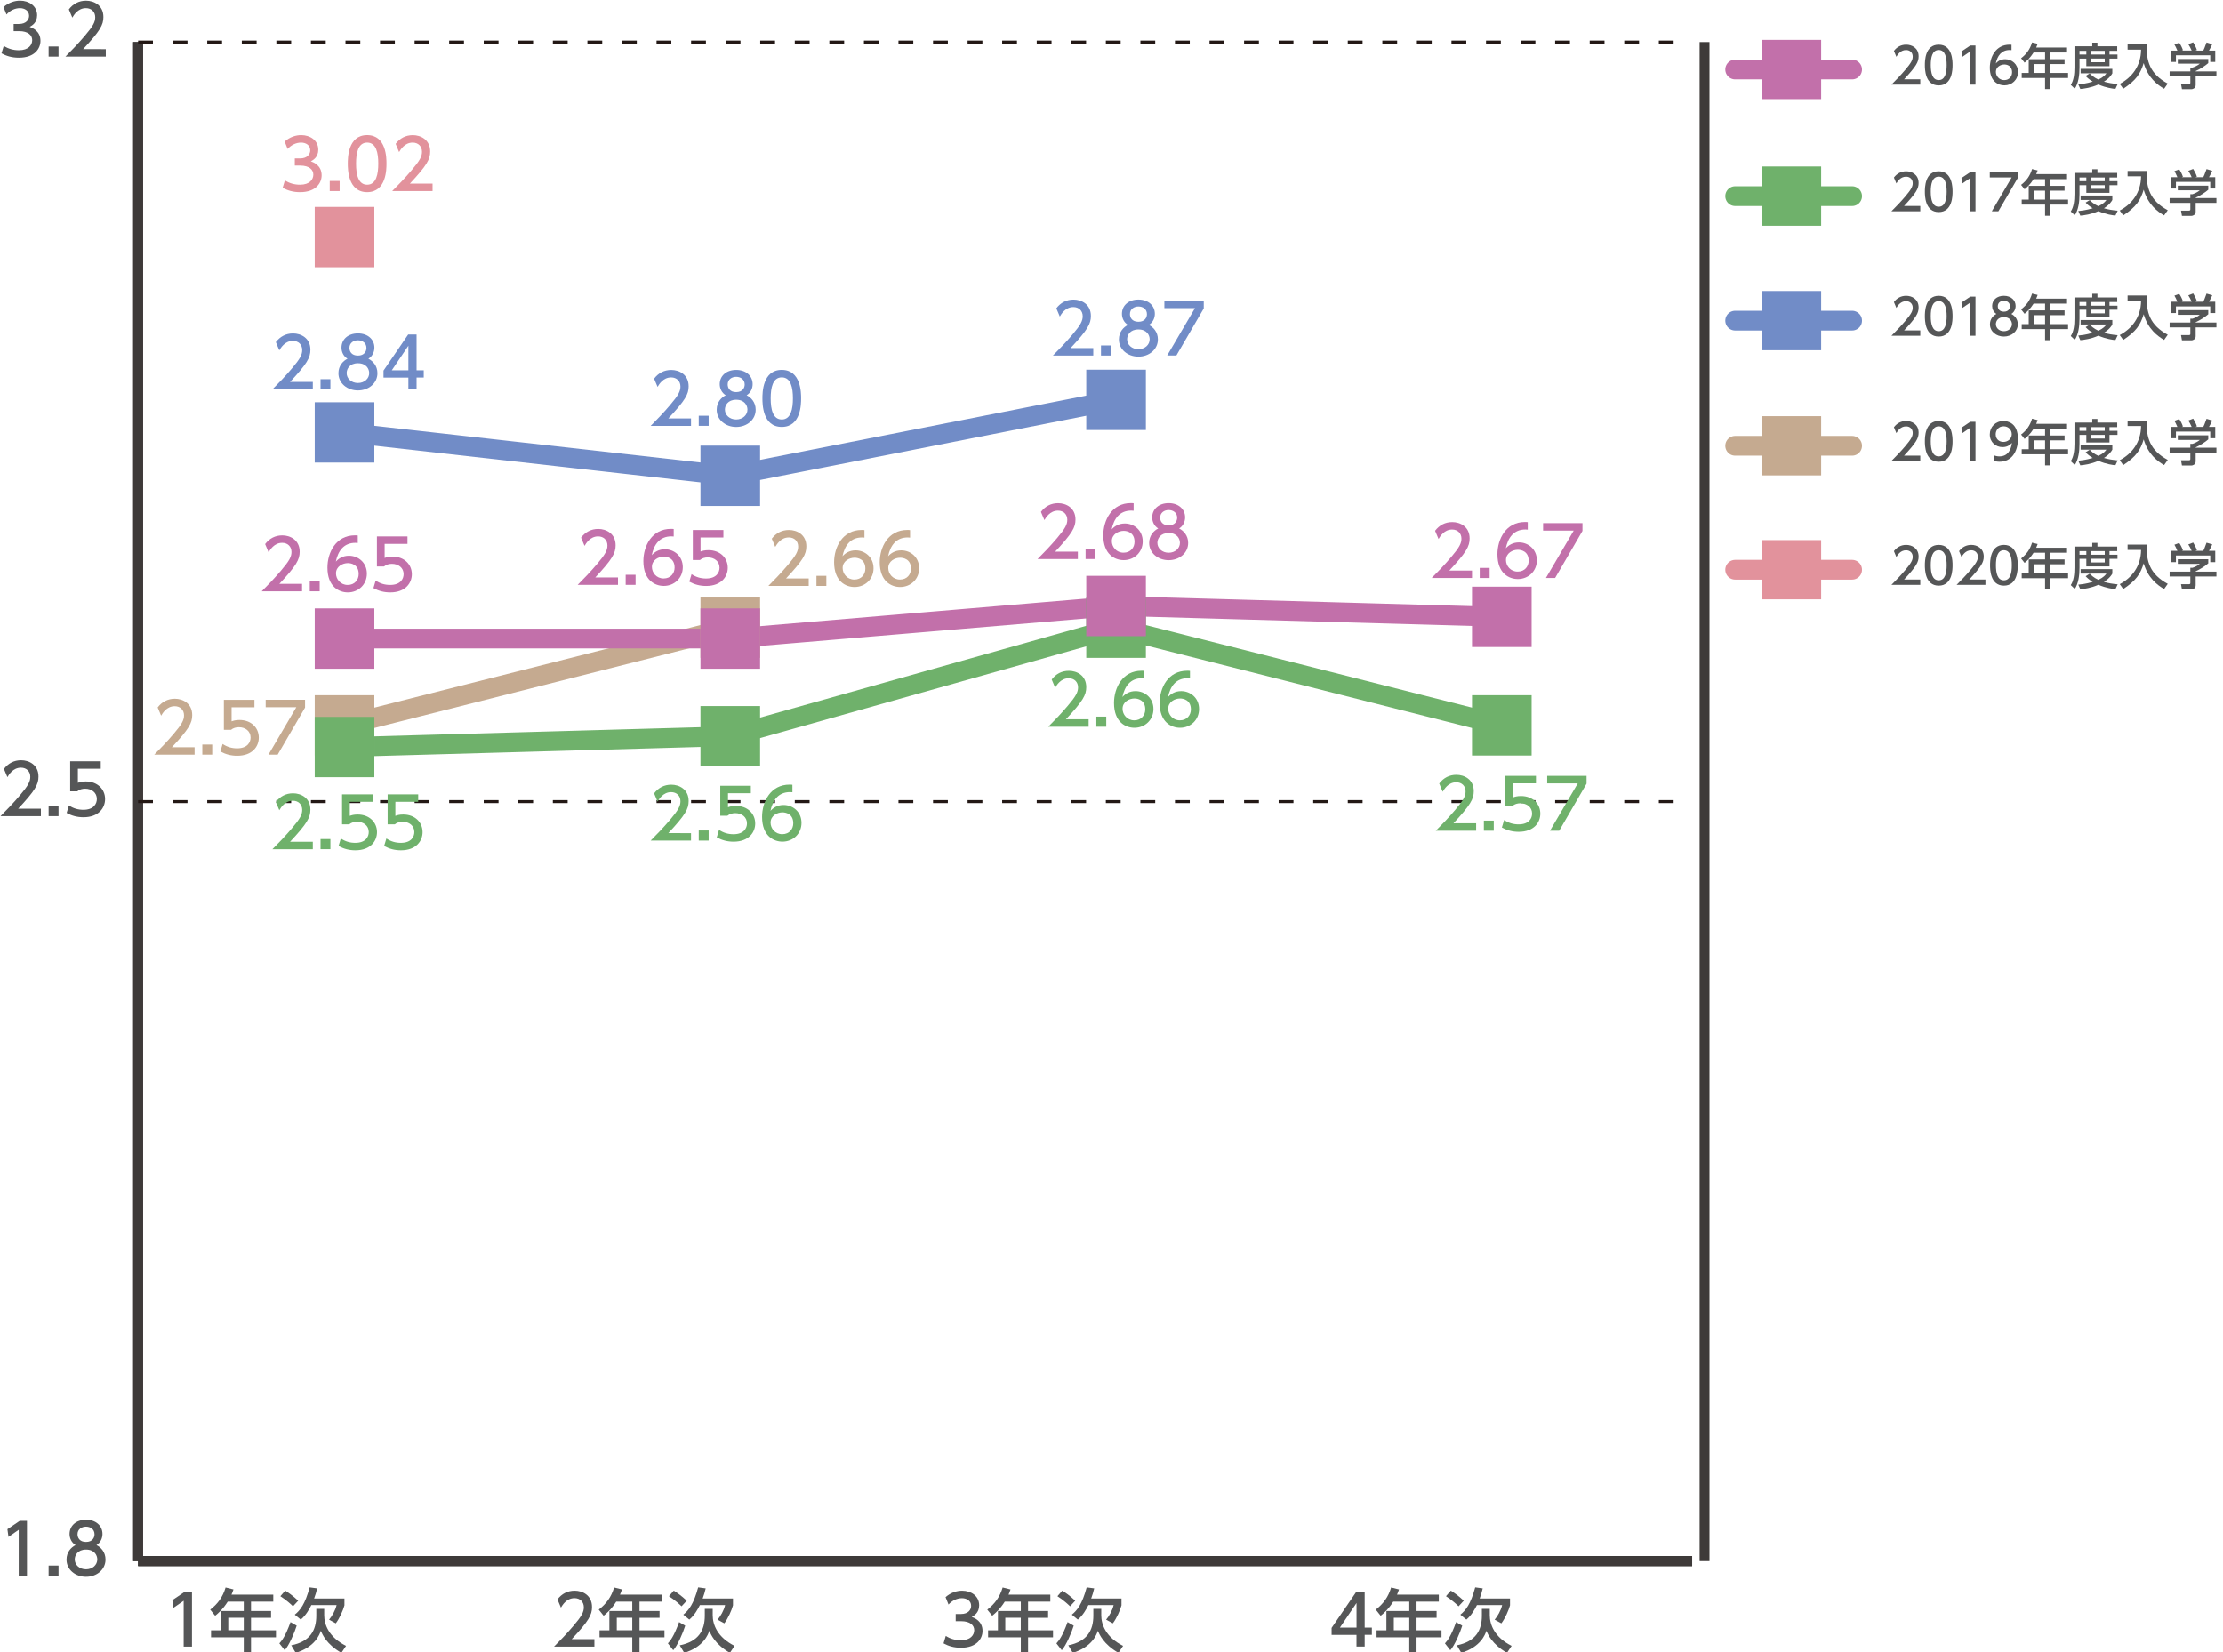 <?xml version="1.0" encoding="utf-8"?>
<!-- Generator: Adobe Illustrator 26.3.1, SVG Export Plug-In . SVG Version: 6.00 Build 0)  -->
<svg version="1.1" id="レイヤー_1" xmlns="http://www.w3.org/2000/svg" xmlns:xlink="http://www.w3.org/1999/xlink" x="0px"
	 y="0px" width="570.07px" height="423.7px" viewBox="0 0 570.07 423.7" style="enable-background:new 0 0 570.07 423.7;"
	 xml:space="preserve">
<style type="text/css">
	.st0{fill:none;stroke:#000000;stroke-width:2.532;stroke-miterlimit:10;}
	.st1{fill:none;stroke:#3E3A39;stroke-width:2.532;stroke-miterlimit:10;}
	.st2{fill:#555657;}
	.st3{fill:none;stroke:#231815;stroke-width:0.76;stroke-miterlimit:10;stroke-dasharray:3.798,5.065;}
	.st4{fill:none;stroke:#C5AA90;stroke-width:5.065;stroke-linecap:round;stroke-miterlimit:10;}
	.st5{fill:none;stroke:#E2929C;stroke-width:5.065;stroke-linecap:round;stroke-miterlimit:10;}
	.st6{fill:none;stroke:#718CC7;stroke-width:5.065;stroke-linecap:round;stroke-miterlimit:10;}
	.st7{fill:none;stroke:#6FB16B;stroke-width:5.065;stroke-linecap:round;stroke-miterlimit:10;}
	.st8{fill:none;stroke:#C270AA;stroke-width:5.065;stroke-linecap:round;stroke-miterlimit:10;}
	.st9{fill:#C5AA90;}
	.st10{fill:#E2929C;}
	.st11{fill:#718CC7;}
	.st12{fill:#6FB16B;}
	.st13{fill:#C270AA;}
</style>
<line class="st0" x1="35.42" y1="400.36" x2="433.94" y2="400.36"/>
<g>
	<g>
		<line class="st1" x1="35.42" y1="400.36" x2="35.42" y2="10.79"/>
		<line class="st1" x1="437.12" y1="400.36" x2="437.12" y2="10.79"/>
	</g>
</g>
<g>
	<path class="st2" d="M5.06,390.03h1.86v14.06H4.8v-11.76l-2.62,1.81l-0.28-1.97L5.06,390.03z"/>
	<path class="st2" d="M15.01,401.5v2.59h-2.54v-2.59H15.01z"/>
	<path class="st2" d="M27.06,399.96c0,2.59-2.27,4.42-5,4.42s-5-1.83-5-4.42c0-1.93,1.21-3.16,2.32-3.71
		c-1.05-0.64-1.54-1.77-1.54-2.85c0-2.09,1.65-3.65,4.22-3.65c2.55,0,4.22,1.56,4.22,3.65c0,1.08-0.5,2.22-1.54,2.85
		C25.86,396.8,27.06,398.03,27.06,399.96z M24.95,399.92c0-1.03-0.71-2.52-2.89-2.52c-2.16,0-2.89,1.47-2.89,2.52
		c0,1.4,1.21,2.54,2.89,2.54S24.95,401.33,24.95,399.92z M24.24,393.49c0-1.31-1.05-1.97-2.18-1.97s-2.18,0.67-2.18,1.95
		c0,0.85,0.5,1.97,2.18,1.97C23.73,395.44,24.24,394.32,24.24,393.49z"/>
</g>
<g>
	<path class="st2" d="M10.49,207.39v1.92H0.13c1.54-1.54,3.17-3.21,4.98-5.34c2.15-2.52,2.66-3.56,2.66-4.75
		c0-1.38-0.96-2.34-2.39-2.34c-2.09,0-3.14,1.86-3.48,2.43l-0.89-2.11c1.1-1.45,2.59-2.23,4.41-2.23c2,0,4.45,1.15,4.45,4.2
		c0,2-0.83,3.55-5.21,8.23H10.49z"/>
	<path class="st2" d="M15.01,206.72v2.59h-2.54v-2.59H15.01z"/>
	<path class="st2" d="M25.84,197.16h-5.87v3.6c0.44-0.16,1.01-0.35,2.02-0.35c3.01,0,4.96,2,4.96,4.52c0,2.22-1.6,4.66-5.55,4.66
		c-1.56,0-2.93-0.35-4.31-1.1l0.58-1.93c1.13,0.76,2.34,1.12,3.71,1.12c2.71,0,3.46-1.6,3.46-2.77c0-1.65-1.35-2.64-3-2.64
		c-0.73,0-1.47,0.19-2.02,0.67H18v-7.7h7.84V197.16z"/>
</g>
<g>
	<path class="st2" d="M0.97,11.77c1.13,0.76,2.5,1.12,3.87,1.12c2.52,0,3.42-1.38,3.42-2.59c0-1.24-1.03-2.31-3.35-2.31H3.5V6.15
		h1.35c1.92,0,2.61-1.15,2.61-2.09c0-1.35-1.19-1.97-2.34-1.97c-1.33,0-2.57,0.64-3.46,1.63L0.9,1.82c1.35-1.19,2.89-1.65,4.24-1.65
		c2.32,0,4.38,1.37,4.38,3.74c0,1.99-1.4,2.71-1.91,2.98c0.73,0.28,2.77,1.06,2.77,3.6c0,1.9-1.42,4.31-5.53,4.31
		c-1.84,0-3.21-0.44-4.47-1.12L0.97,11.77z"/>
	<path class="st2" d="M15.01,11.93v2.59h-2.54v-2.59H15.01z"/>
	<path class="st2" d="M27.13,12.6v1.92H16.78c1.54-1.54,3.17-3.21,4.98-5.34c2.15-2.52,2.66-3.56,2.66-4.75
		c0-1.38-0.96-2.34-2.39-2.34c-2.09,0-3.14,1.86-3.48,2.43l-0.89-2.11c1.1-1.45,2.59-2.23,4.41-2.23c2,0,4.45,1.15,4.45,4.2
		c0,2-0.83,3.55-5.21,8.23H27.13z"/>
</g>
<line class="st1" x1="35.42" y1="400.36" x2="35.42" y2="10.79"/>
<line class="st1" x1="35.42" y1="400.36" x2="433.94" y2="400.36"/>
<line class="st3" x1="35.42" y1="205.58" x2="433.94" y2="205.58"/>
<line class="st3" x1="35.42" y1="10.79" x2="433.94" y2="10.79"/>
<g>
	<path class="st2" d="M347.86,422.29v-3.01h-6.38v-1.79l6.33-9.26h2.15v9.18h1.84v1.86h-1.84v3.01H347.86z M343.61,417.41h4.26
		v-6.31L343.61,417.41z"/>
	<path class="st2" d="M368.97,408.96v1.79h-5.71v2.41h5.14v1.74h-5.14v3.21h6.4v1.79h-6.4v3.99h-1.86v-3.99h-8.39v-1.79h2.52v-4.95
		h5.87v-2.41h-4.11c-1.26,1.97-2.31,2.87-3.23,3.63l-1.26-1.58c1.92-1.45,3.24-3.28,3.94-5.67l2.02,0.5
		c-0.23,0.69-0.34,0.92-0.51,1.33H368.97z M361.4,414.89h-3.97v3.21h3.97V414.89z"/>
	<path class="st2" d="M374.98,416.92c-0.51,1.7-1.99,5.16-3.07,6.29l-1.37-1.75c0.67-0.76,1.51-1.74,2.87-5.46L374.98,416.92z
		 M374.04,411.95c-0.34-0.34-1.74-1.65-3.24-2.59l1.24-1.42c0.74,0.44,1.95,1.28,3.33,2.57L374.04,411.95z M380.02,412.61h2.02v1.65
		c0,2.41,1.22,5.64,5.6,7.84l-1.19,1.79c-3.88-2.23-4.91-4.79-5.27-5.66c-0.34,0.98-1.49,4.15-6.44,5.66l-1.15-1.93
		c4.91-0.99,6.42-3.92,6.42-7.62V412.61z M380.23,407.36c-0.21,0.89-0.44,1.7-0.78,2.59h7.78v1.76c-0.34,1.26-1.26,3.35-2.22,4.61
		l-1.72-0.94c0.74-0.89,1.6-2.32,1.92-3.74h-6.47c-0.5,1.01-1.42,2.68-2.71,3.72l-1.54-1.26c1.4-1.13,2.64-2.7,3.81-7L380.23,407.36
		z"/>
</g>
<g>
	<path class="st2" d="M242.54,419.54c1.13,0.76,2.5,1.12,3.87,1.12c2.52,0,3.42-1.38,3.42-2.59c0-1.24-1.03-2.3-3.35-2.3h-1.4v-1.84
		h1.35c1.92,0,2.61-1.15,2.61-2.09c0-1.35-1.19-1.97-2.34-1.97c-1.33,0-2.57,0.64-3.46,1.63l-0.76-1.9
		c1.35-1.19,2.89-1.65,4.24-1.65c2.32,0,4.38,1.37,4.38,3.74c0,1.99-1.4,2.71-1.91,2.98c0.73,0.28,2.77,1.06,2.77,3.6
		c0,1.9-1.42,4.31-5.53,4.31c-1.84,0-3.21-0.44-4.47-1.12L242.54,419.54z"/>
	<path class="st2" d="M269.35,408.96v1.79h-5.71v2.41h5.14v1.74h-5.14v3.21h6.4v1.79h-6.4v3.99h-1.86v-3.99h-8.39v-1.79h2.52v-4.95
		h5.87v-2.41h-4.11c-1.26,1.97-2.31,2.87-3.23,3.63l-1.26-1.58c1.92-1.45,3.24-3.28,3.94-5.67l2.02,0.5
		c-0.23,0.69-0.34,0.92-0.51,1.33H269.35z M261.77,414.89h-3.97v3.21h3.97V414.89z"/>
	<path class="st2" d="M275.35,416.92c-0.51,1.7-1.99,5.16-3.07,6.29l-1.37-1.75c0.67-0.76,1.51-1.74,2.87-5.46L275.35,416.92z
		 M274.41,411.95c-0.34-0.34-1.74-1.65-3.24-2.59l1.24-1.42c0.74,0.44,1.95,1.28,3.33,2.57L274.41,411.95z M280.39,412.61h2.02v1.65
		c0,2.41,1.22,5.64,5.6,7.84l-1.19,1.79c-3.88-2.23-4.91-4.79-5.27-5.66c-0.34,0.98-1.49,4.15-6.44,5.66l-1.15-1.93
		c4.91-0.99,6.42-3.92,6.42-7.62V412.61z M280.6,407.36c-0.21,0.89-0.44,1.7-0.78,2.59h7.78v1.76c-0.34,1.26-1.26,3.35-2.22,4.61
		l-1.72-0.94c0.74-0.89,1.6-2.32,1.92-3.74h-6.47c-0.5,1.01-1.42,2.68-2.71,3.72l-1.54-1.26c1.4-1.13,2.64-2.7,3.81-7L280.6,407.36z
		"/>
</g>
<g>
	<path class="st2" d="M152.43,420.37v1.92h-10.35c1.54-1.54,3.17-3.21,4.98-5.34c2.15-2.52,2.66-3.56,2.66-4.75
		c0-1.38-0.96-2.34-2.39-2.34c-2.09,0-3.14,1.86-3.48,2.43l-0.89-2.11c1.1-1.45,2.59-2.23,4.41-2.23c2,0,4.45,1.15,4.45,4.2
		c0,2-0.83,3.55-5.21,8.23H152.43z"/>
	<path class="st2" d="M169.71,408.96v1.79H164v2.41h5.14v1.74H164v3.21h6.4v1.79H164v3.99h-1.86v-3.99h-8.39v-1.79h2.52v-4.95h5.87
		v-2.41h-4.11c-1.26,1.97-2.31,2.87-3.23,3.63l-1.26-1.58c1.92-1.45,3.24-3.28,3.94-5.67l2.02,0.5c-0.23,0.69-0.34,0.92-0.51,1.33
		H169.71z M162.14,414.89h-3.97v3.21h3.97V414.89z"/>
	<path class="st2" d="M175.72,416.92c-0.51,1.7-1.99,5.16-3.07,6.29l-1.37-1.75c0.67-0.76,1.51-1.74,2.87-5.46L175.72,416.92z
		 M174.78,411.95c-0.34-0.34-1.74-1.65-3.24-2.59l1.24-1.42c0.74,0.44,1.95,1.28,3.33,2.57L174.78,411.95z M180.75,412.61h2.02v1.65
		c0,2.41,1.22,5.64,5.6,7.84l-1.19,1.79c-3.88-2.23-4.91-4.79-5.27-5.66c-0.34,0.98-1.49,4.15-6.44,5.66l-1.15-1.93
		c4.91-0.99,6.42-3.92,6.42-7.62V412.61z M180.97,407.36c-0.21,0.89-0.44,1.7-0.78,2.59h7.78v1.76c-0.34,1.26-1.26,3.35-2.22,4.61
		l-1.72-0.94c0.74-0.89,1.6-2.32,1.92-3.74h-6.47c-0.5,1.01-1.42,2.68-2.71,3.72l-1.54-1.26c1.4-1.13,2.64-2.7,3.81-7L180.97,407.36
		z"/>
</g>
<g>
	<path class="st2" d="M47.37,408.23h1.86v14.06H47.1v-11.76l-2.62,1.81l-0.28-1.97L47.37,408.23z"/>
	<path class="st2" d="M70.08,408.96v1.79h-5.71v2.41h5.14v1.74h-5.14v3.21h6.4v1.79h-6.4v3.99h-1.86v-3.99h-8.39v-1.79h2.52v-4.95
		h5.87v-2.41h-4.11c-1.26,1.97-2.31,2.87-3.23,3.63l-1.26-1.58c1.92-1.45,3.24-3.28,3.94-5.67l2.02,0.5
		c-0.23,0.69-0.34,0.92-0.51,1.33H70.08z M62.51,414.89h-3.97v3.21h3.97V414.89z"/>
	<path class="st2" d="M76.08,416.92c-0.51,1.7-1.99,5.16-3.07,6.29l-1.37-1.75c0.67-0.76,1.51-1.74,2.87-5.46L76.08,416.92z
		 M75.14,411.95c-0.34-0.34-1.74-1.65-3.24-2.59l1.24-1.42c0.74,0.44,1.95,1.28,3.33,2.57L75.14,411.95z M81.12,412.61h2.02v1.65
		c0,2.41,1.22,5.64,5.6,7.84l-1.19,1.79c-3.88-2.23-4.91-4.79-5.27-5.66c-0.34,0.98-1.49,4.15-6.44,5.66l-1.15-1.93
		c4.91-0.99,6.42-3.92,6.42-7.62V412.61z M81.33,407.36c-0.21,0.89-0.44,1.7-0.78,2.59h7.78v1.76c-0.34,1.26-1.26,3.35-2.22,4.61
		l-1.72-0.94c0.74-0.89,1.6-2.32,1.92-3.74h-6.47c-0.5,1.01-1.42,2.68-2.71,3.72l-1.54-1.26c1.4-1.13,2.64-2.7,3.81-7L81.33,407.36z
		"/>
</g>
<g>
	<line class="st4" x1="444.97" y1="114.33" x2="474.96" y2="114.33"/>
</g>
<g>
	<line class="st5" x1="444.97" y1="146.12" x2="474.96" y2="146.12"/>
</g>
<g>
	<line class="st6" x1="444.97" y1="82.23" x2="474.96" y2="82.23"/>
</g>
<g>
	<line class="st7" x1="444.97" y1="50.31" x2="474.96" y2="50.31"/>
</g>
<g>
	<line class="st8" x1="444.97" y1="17.83" x2="474.96" y2="17.83"/>
</g>
<g>
	<rect x="451.83" y="106.73" class="st9" width="15.19" height="15.19"/>
</g>
<g>
	<rect x="451.83" y="138.52" class="st10" width="15.19" height="15.19"/>
</g>
<g>
	<rect x="451.83" y="74.63" class="st11" width="15.19" height="15.19"/>
</g>
<g>
	<rect x="451.83" y="42.71" class="st12" width="15.19" height="15.19"/>
</g>
<g>
	<rect x="451.83" y="10.23" class="st13" width="15.19" height="15.19"/>
</g>
<g>
	<g>
		<path class="st2" d="M492.44,116.85v1.37h-7.4c1.1-1.1,2.27-2.29,3.56-3.81c1.53-1.8,1.9-2.55,1.9-3.39
			c0-0.99-0.68-1.67-1.71-1.67c-1.5,0-2.24,1.33-2.48,1.73l-0.63-1.51c0.79-1.04,1.85-1.6,3.15-1.6c1.43,0,3.18,0.82,3.18,3
			c0,1.43-0.6,2.53-3.72,5.88H492.44z"/>
		<path class="st2" d="M493.62,113.19c0-0.98,0-5.22,3.55-5.22c3.55,0,3.55,4.26,3.55,5.22c0,0.98,0,5.23-3.55,5.23
			C493.62,118.42,493.62,114.16,493.62,113.19z M499.21,113.19c0-1.94-0.37-3.85-2.04-3.85s-2.04,1.92-2.04,3.85
			c0,2.04,0.42,3.86,2.04,3.86C498.84,117.05,499.21,115.1,499.21,113.19z"/>
		<path class="st2" d="M505.27,108.17h1.33v10.04h-1.52v-8.4l-1.88,1.29l-0.2-1.41L505.27,108.17z"/>
		<path class="st2" d="M511.32,116.77c0.46,0.19,0.91,0.28,1.41,0.28c2.06,0,2.96-1.52,3.22-3.46c-0.36,0.37-1.04,1.08-2.41,1.08
			c-1.74,0-3.27-1.25-3.27-3.25c0-1.95,1.48-3.44,3.51-3.44c1.1,0,3.7,0.48,3.7,4.58c0,3.44-1.75,5.86-4.7,5.86
			c-0.81,0-1.24-0.16-1.46-0.25V116.77z M513.76,113.34c1.11,0,2.14-0.79,2.14-1.98c0-1.08-0.81-2.03-2.09-2.03
			c-1.41,0-2.03,1.14-2.03,2.03C511.78,112.73,512.78,113.34,513.76,113.34z"/>
		<path class="st2" d="M529.85,108.69v1.28h-4.08v1.72h3.67v1.24h-3.67v2.29h4.57v1.28h-4.57v2.85h-1.33v-2.85h-5.99v-1.28h1.8
			v-3.53h4.19v-1.72h-2.94c-0.9,1.41-1.65,2.05-2.31,2.6l-0.9-1.13c1.37-1.04,2.32-2.34,2.81-4.05l1.44,0.35
			c-0.17,0.49-0.24,0.66-0.37,0.95H529.85z M524.44,112.93h-2.84v2.29h2.84V112.93z"/>
		<path class="st2" d="M531.98,108.38h4.56v-0.94h1.33v0.94h5.07v1.17h-1.98v0.94h2.05v1.04h-2.05v1.95h-5.94v-1.95h-1.75v2.31
			c0,1.94-0.27,3.96-1.2,5.42l-1.04-0.99c0.76-1.11,0.95-2.8,0.95-4.46V108.38z M535.89,115.34c0.37,0.37,1.01,1.03,2.23,1.58
			c1.34-0.65,1.77-1.22,2.05-1.6h-6.61v-1.14h8.13v1.14c-0.19,0.33-0.68,1.19-2.15,2.13c1.09,0.32,2.13,0.49,3.52,0.62l-0.58,1.25
			c-0.61-0.06-2.38-0.27-4.36-1.13c-1.92,0.84-3.6,1.05-4.64,1.15l-0.52-1.18c0.7-0.08,1.95-0.19,3.7-0.71
			c-1.17-0.71-1.61-1.22-1.81-1.46L535.89,115.34z M533.27,109.55v0.94h1.75v-0.94H533.27z M536.26,109.55v0.94h3.48v-0.94H536.26z
			 M536.26,111.53v0.94h3.48v-0.94H536.26z"/>
		<path class="st2" d="M545.6,107.88h4.88c-0.11,4.36,0.87,7.61,5.42,10.07l-0.94,1.33c-1.71-1-4.14-2.82-5.23-6.59
			c-0.85,2.75-1.91,4.38-5.24,6.59l-0.9-1.25c3.1-1.66,5.42-4.53,5.47-8.78h-3.46V107.88z"/>
		<path class="st2" d="M566.29,111.64v1.05c-0.72,0.65-2.23,1.62-3.23,2.03v0.1h5.32v1.24h-5.32v2.27c0,0.91-0.91,1.05-1.04,1.05
			h-2.48l-0.24-1.34h2.04c0.35,0,0.35-0.18,0.35-0.41v-1.57h-5.31v-1.24h5.31v-0.99h0.56c0.43-0.14,1.3-0.49,1.87-1h-5.64v-1.19
			H566.29z M558.37,109.49c-0.27-0.68-0.58-1.25-0.76-1.56l1.23-0.46c0.34,0.48,0.73,1.23,0.95,1.9l-0.29,0.11h2.53
			c-0.32-0.73-0.56-1.17-0.86-1.63l1.25-0.48c0.27,0.41,0.76,1.34,0.96,1.98l-0.42,0.14h2.05c0.15-0.29,0.34-0.67,0.84-2.08
			l1.46,0.43c-0.29,0.67-0.46,1-0.84,1.65h1.61v2.9h-1.28v-1.7h-8.8v1.7h-1.28v-2.9H558.37z"/>
	</g>
</g>
<g>
	<g>
		<path class="st2" d="M492.44,148.63V150h-7.4c1.1-1.1,2.27-2.29,3.56-3.81c1.53-1.8,1.9-2.55,1.9-3.39c0-0.99-0.68-1.67-1.71-1.67
			c-1.5,0-2.24,1.33-2.48,1.73l-0.63-1.51c0.79-1.04,1.85-1.6,3.15-1.6c1.43,0,3.18,0.82,3.18,3c0,1.43-0.6,2.53-3.72,5.88H492.44z"
			/>
		<path class="st2" d="M493.62,144.97c0-0.98,0-5.22,3.55-5.22c3.55,0,3.55,4.26,3.55,5.22c0,0.98,0,5.23-3.55,5.23
			C493.62,150.2,493.62,145.95,493.62,144.97z M499.21,144.97c0-1.94-0.37-3.85-2.04-3.85s-2.04,1.92-2.04,3.85
			c0,2.04,0.42,3.86,2.04,3.86C498.84,148.84,499.21,146.89,499.21,144.97z"/>
		<path class="st2" d="M509.15,148.63V150h-7.4c1.1-1.1,2.27-2.29,3.56-3.81c1.53-1.8,1.9-2.55,1.9-3.39c0-0.99-0.68-1.67-1.71-1.67
			c-1.5,0-2.24,1.33-2.48,1.73l-0.63-1.51c0.79-1.04,1.85-1.6,3.15-1.6c1.43,0,3.18,0.82,3.18,3c0,1.43-0.6,2.53-3.72,5.88H509.15z"
			/>
		<path class="st2" d="M510.34,144.97c0-0.98,0-5.22,3.55-5.22c3.55,0,3.55,4.26,3.55,5.22c0,0.98,0,5.23-3.55,5.23
			C510.34,150.2,510.34,145.95,510.34,144.97z M515.92,144.97c0-1.94-0.37-3.85-2.04-3.85s-2.04,1.92-2.04,3.85
			c0,2.04,0.42,3.86,2.04,3.86C515.56,148.84,515.92,146.89,515.92,144.97z"/>
		<path class="st2" d="M529.85,140.48v1.28h-4.08v1.72h3.67v1.24h-3.67v2.29h4.57v1.28h-4.57v2.85h-1.33v-2.85h-5.99v-1.28h1.8
			v-3.53h4.19v-1.72h-2.94c-0.9,1.41-1.65,2.05-2.31,2.6l-0.9-1.13c1.37-1.04,2.32-2.34,2.81-4.05l1.44,0.35
			c-0.17,0.49-0.24,0.66-0.37,0.95H529.85z M524.44,144.72h-2.84v2.29h2.84V144.72z"/>
		<path class="st2" d="M531.98,140.17h4.56v-0.94h1.33v0.94h5.07v1.17h-1.98v0.94h2.05v1.04h-2.05v1.95h-5.94v-1.95h-1.75v2.31
			c0,1.94-0.27,3.96-1.2,5.42l-1.04-0.99c0.76-1.11,0.95-2.8,0.95-4.46V140.17z M535.89,147.13c0.37,0.37,1.01,1.03,2.23,1.58
			c1.34-0.65,1.77-1.22,2.05-1.6h-6.61v-1.14h8.13v1.14c-0.19,0.33-0.68,1.19-2.15,2.13c1.09,0.32,2.13,0.49,3.52,0.62l-0.58,1.25
			c-0.61-0.06-2.38-0.27-4.36-1.13c-1.92,0.84-3.6,1.05-4.64,1.15l-0.52-1.18c0.7-0.08,1.95-0.19,3.7-0.71
			c-1.17-0.71-1.61-1.22-1.81-1.46L535.89,147.13z M533.27,141.34v0.94h1.75v-0.94H533.27z M536.26,141.34v0.94h3.48v-0.94H536.26z
			 M536.26,143.31v0.94h3.48v-0.94H536.26z"/>
		<path class="st2" d="M545.6,139.67h4.88c-0.11,4.36,0.87,7.61,5.42,10.07l-0.94,1.33c-1.71-1-4.14-2.82-5.23-6.59
			c-0.85,2.75-1.91,4.38-5.24,6.59l-0.9-1.25c3.1-1.66,5.42-4.53,5.47-8.78h-3.46V139.67z"/>
		<path class="st2" d="M566.29,143.43v1.05c-0.72,0.65-2.23,1.62-3.23,2.03v0.1h5.32v1.24h-5.32v2.27c0,0.91-0.91,1.05-1.04,1.05
			h-2.48l-0.24-1.34h2.04c0.35,0,0.35-0.18,0.35-0.41v-1.57h-5.31v-1.24h5.31v-0.99h0.56c0.43-0.14,1.3-0.49,1.87-1h-5.64v-1.19
			H566.29z M558.37,141.27c-0.27-0.68-0.58-1.25-0.76-1.56l1.23-0.46c0.34,0.48,0.73,1.23,0.95,1.9l-0.29,0.11h2.53
			c-0.32-0.73-0.56-1.17-0.86-1.63l1.25-0.48c0.27,0.41,0.76,1.34,0.96,1.98l-0.42,0.14h2.05c0.15-0.29,0.34-0.67,0.84-2.08
			l1.46,0.43c-0.29,0.67-0.46,1-0.84,1.65h1.61v2.9h-1.28v-1.7h-8.8v1.7h-1.28v-2.9H558.37z"/>
	</g>
</g>
<g>
	<g>
		<path class="st2" d="M492.44,84.74v1.37h-7.4c1.1-1.1,2.27-2.29,3.56-3.81c1.53-1.8,1.9-2.55,1.9-3.39c0-0.99-0.68-1.67-1.71-1.67
			c-1.5,0-2.24,1.33-2.48,1.73l-0.63-1.51c0.79-1.04,1.85-1.6,3.15-1.6c1.43,0,3.18,0.82,3.18,3c0,1.43-0.6,2.53-3.72,5.88H492.44z"
			/>
		<path class="st2" d="M493.62,81.08c0-0.98,0-5.22,3.55-5.22c3.55,0,3.55,4.26,3.55,5.22c0,0.98,0,5.23-3.55,5.23
			C493.62,86.31,493.62,82.06,493.62,81.08z M499.21,81.08c0-1.94-0.37-3.85-2.04-3.85s-2.04,1.92-2.04,3.85
			c0,2.04,0.42,3.86,2.04,3.86C498.84,84.95,499.21,82.99,499.21,81.08z"/>
		<path class="st2" d="M505.27,76.07h1.33v10.04h-1.52v-8.4l-1.88,1.29l-0.2-1.41L505.27,76.07z"/>
		<path class="st2" d="M517.45,83.16c0,1.85-1.62,3.15-3.57,3.15s-3.57-1.3-3.57-3.15c0-1.38,0.86-2.25,1.66-2.65
			c-0.75-0.46-1.1-1.27-1.1-2.04c0-1.49,1.18-2.61,3.01-2.61c1.82,0,3.01,1.11,3.01,2.61c0,0.77-0.35,1.58-1.1,2.04
			C516.59,80.91,517.45,81.78,517.45,83.16z M515.95,83.13c0-0.73-0.51-1.8-2.06-1.8c-1.55,0-2.06,1.05-2.06,1.8
			c0,1,0.86,1.81,2.06,1.81S515.95,84.13,515.95,83.13z M515.44,78.54c0-0.94-0.75-1.41-1.56-1.41s-1.56,0.48-1.56,1.39
			c0,0.61,0.35,1.41,1.56,1.41C515.07,79.93,515.44,79.13,515.44,78.54z"/>
		<path class="st2" d="M529.85,76.59v1.28h-4.08v1.72h3.67v1.24h-3.67v2.29h4.57v1.28h-4.57v2.85h-1.33V84.4h-5.99v-1.28h1.8v-3.53
			h4.19v-1.72h-2.94c-0.9,1.41-1.65,2.05-2.31,2.6l-0.9-1.13c1.37-1.04,2.32-2.34,2.81-4.05l1.44,0.35
			c-0.17,0.49-0.24,0.66-0.37,0.95H529.85z M524.44,80.83h-2.84v2.29h2.84V80.83z"/>
		<path class="st2" d="M531.98,76.28h4.56v-0.94h1.33v0.94h5.07v1.17h-1.98v0.94h2.05v1.04h-2.05v1.95h-5.94v-1.95h-1.75v2.31
			c0,1.94-0.27,3.96-1.2,5.42l-1.04-0.99c0.76-1.11,0.95-2.8,0.95-4.46V76.28z M535.89,83.24c0.37,0.37,1.01,1.03,2.23,1.58
			c1.34-0.65,1.77-1.22,2.05-1.6h-6.61v-1.14h8.13v1.14c-0.19,0.33-0.68,1.19-2.15,2.13c1.09,0.32,2.13,0.49,3.52,0.62l-0.58,1.25
			c-0.61-0.06-2.38-0.27-4.36-1.13c-1.92,0.84-3.6,1.05-4.64,1.15l-0.52-1.18c0.7-0.08,1.95-0.19,3.7-0.71
			c-1.17-0.71-1.61-1.22-1.81-1.46L535.89,83.24z M533.27,77.45v0.94h1.75v-0.94H533.27z M536.26,77.45v0.94h3.48v-0.94H536.26z
			 M536.26,79.42v0.94h3.48v-0.94H536.26z"/>
		<path class="st2" d="M545.6,75.78h4.88c-0.11,4.36,0.87,7.61,5.42,10.07l-0.94,1.33c-1.71-1-4.14-2.82-5.23-6.59
			c-0.85,2.75-1.91,4.38-5.24,6.59l-0.9-1.25c3.1-1.66,5.42-4.53,5.47-8.78h-3.46V75.78z"/>
		<path class="st2" d="M566.29,79.54v1.05c-0.72,0.65-2.23,1.62-3.23,2.03v0.1h5.32v1.24h-5.32v2.27c0,0.91-0.91,1.05-1.04,1.05
			h-2.48l-0.24-1.34h2.04c0.35,0,0.35-0.18,0.35-0.41v-1.57h-5.31v-1.24h5.31v-0.99h0.56c0.43-0.14,1.3-0.49,1.87-1h-5.64v-1.19
			H566.29z M558.37,77.38c-0.27-0.68-0.58-1.25-0.76-1.56l1.23-0.46c0.34,0.48,0.73,1.23,0.95,1.9l-0.29,0.11h2.53
			c-0.32-0.73-0.56-1.17-0.86-1.63l1.25-0.48c0.27,0.41,0.76,1.34,0.96,1.98l-0.42,0.14h2.05c0.15-0.29,0.34-0.67,0.84-2.08
			l1.46,0.43c-0.29,0.67-0.46,1-0.84,1.65h1.61v2.9h-1.28v-1.7h-8.8v1.7h-1.28v-2.9H558.37z"/>
	</g>
</g>
<g>
	<g>
		<path class="st2" d="M492.44,52.82v1.37h-7.4c1.1-1.1,2.27-2.29,3.56-3.81c1.53-1.8,1.9-2.55,1.9-3.39c0-0.99-0.68-1.67-1.71-1.67
			c-1.5,0-2.24,1.33-2.48,1.73l-0.63-1.51c0.79-1.04,1.85-1.6,3.15-1.6c1.43,0,3.18,0.82,3.18,3c0,1.43-0.6,2.53-3.72,5.88H492.44z"
			/>
		<path class="st2" d="M493.62,49.16c0-0.98,0-5.22,3.55-5.22c3.55,0,3.55,4.26,3.55,5.22c0,0.98,0,5.23-3.55,5.23
			C493.62,54.39,493.62,50.14,493.62,49.16z M499.21,49.16c0-1.94-0.37-3.85-2.04-3.85s-2.04,1.92-2.04,3.85
			c0,2.04,0.42,3.86,2.04,3.86C498.84,53.02,499.21,51.07,499.21,49.16z"/>
		<path class="st2" d="M505.27,44.15h1.33v10.04h-1.52v-8.4l-1.88,1.29l-0.2-1.41L505.27,44.15z"/>
		<path class="st2" d="M517.49,44.15v1.42l-5.02,8.62h-1.68l5.09-8.68h-5.61v-1.37H517.49z"/>
		<path class="st2" d="M529.85,44.67v1.28h-4.08v1.72h3.67v1.24h-3.67v2.29h4.57v1.28h-4.57v2.85h-1.33v-2.85h-5.99V51.2h1.8v-3.53
			h4.19v-1.72h-2.94c-0.9,1.41-1.65,2.05-2.31,2.6l-0.9-1.13c1.37-1.04,2.32-2.34,2.81-4.05l1.44,0.35
			c-0.17,0.49-0.24,0.66-0.37,0.95H529.85z M524.44,48.91h-2.84v2.29h2.84V48.91z"/>
		<path class="st2" d="M531.98,44.36h4.56v-0.94h1.33v0.94h5.07v1.17h-1.98v0.94h2.05v1.04h-2.05v1.95h-5.94V47.5h-1.75v2.31
			c0,1.94-0.27,3.96-1.2,5.42l-1.04-0.99c0.76-1.11,0.95-2.8,0.95-4.46V44.36z M535.89,51.31c0.37,0.37,1.01,1.03,2.23,1.58
			c1.34-0.65,1.77-1.22,2.05-1.6h-6.61v-1.14h8.13v1.14c-0.19,0.33-0.68,1.19-2.15,2.13c1.09,0.32,2.13,0.49,3.52,0.62l-0.58,1.25
			c-0.61-0.06-2.38-0.27-4.36-1.13c-1.92,0.84-3.6,1.05-4.64,1.15l-0.52-1.18c0.7-0.08,1.95-0.19,3.7-0.71
			c-1.17-0.71-1.61-1.22-1.81-1.46L535.89,51.31z M533.27,45.53v0.94h1.75v-0.94H533.27z M536.26,45.53v0.94h3.48v-0.94H536.26z
			 M536.26,47.5v0.94h3.48V47.5H536.26z"/>
		<path class="st2" d="M545.6,43.85h4.88c-0.11,4.36,0.87,7.61,5.42,10.07l-0.94,1.33c-1.71-1-4.14-2.82-5.23-6.59
			c-0.85,2.75-1.91,4.38-5.24,6.59l-0.9-1.25c3.1-1.66,5.42-4.53,5.47-8.78h-3.46V43.85z"/>
		<path class="st2" d="M566.29,47.62v1.05c-0.72,0.65-2.23,1.62-3.23,2.03v0.1h5.32v1.24h-5.32v2.27c0,0.91-0.91,1.05-1.04,1.05
			h-2.48l-0.24-1.34h2.04c0.35,0,0.35-0.18,0.35-0.41v-1.57h-5.31V50.8h5.31v-0.99h0.56c0.43-0.14,1.3-0.49,1.87-1h-5.64v-1.19
			H566.29z M558.37,45.46c-0.27-0.68-0.58-1.25-0.76-1.56l1.23-0.46c0.34,0.48,0.73,1.23,0.95,1.9l-0.29,0.11h2.53
			c-0.32-0.73-0.56-1.17-0.86-1.63l1.25-0.48c0.27,0.41,0.76,1.34,0.96,1.98l-0.42,0.14h2.05c0.15-0.29,0.34-0.67,0.84-2.08
			l1.46,0.43c-0.29,0.67-0.46,1-0.84,1.65h1.61v2.9h-1.28v-1.7h-8.8v1.7h-1.28v-2.9H558.37z"/>
	</g>
</g>
<g>
	<g>
		<path class="st2" d="M492.44,20.34v1.37h-7.4c1.1-1.1,2.27-2.29,3.56-3.81c1.53-1.8,1.9-2.55,1.9-3.39c0-0.99-0.68-1.67-1.71-1.67
			c-1.5,0-2.24,1.33-2.48,1.73l-0.63-1.51c0.79-1.04,1.85-1.6,3.15-1.6c1.43,0,3.18,0.82,3.18,3c0,1.43-0.6,2.53-3.72,5.88H492.44z"
			/>
		<path class="st2" d="M493.62,16.68c0-0.98,0-5.22,3.55-5.22c3.55,0,3.55,4.26,3.55,5.22c0,0.98,0,5.23-3.55,5.23
			C493.62,21.91,493.62,17.66,493.62,16.68z M499.21,16.68c0-1.94-0.37-3.85-2.04-3.85s-2.04,1.92-2.04,3.85
			c0,2.04,0.42,3.86,2.04,3.86C498.84,20.54,499.21,18.59,499.21,16.68z"/>
		<path class="st2" d="M505.27,11.67h1.33v10.04h-1.52v-8.4l-1.88,1.29l-0.2-1.41L505.27,11.67z"/>
		<path class="st2" d="M515.83,12.86c-0.29-0.01-0.32-0.03-0.44-0.03c-2.13,0-3.18,1.48-3.58,3.44c0.51-0.56,1.27-1.08,2.41-1.08
			c1.68,0,3.28,1.24,3.28,3.28c0,2-1.56,3.43-3.48,3.43c-1.61,0-3.74-1.03-3.74-4.53c0-2.77,1.54-5.91,5.05-5.91
			c0.18,0,0.29,0,0.51,0.02V12.86z M514.01,16.54c-0.97,0-2.18,0.62-2.18,1.89c0,1.05,0.82,2.12,2.14,2.12c1.3,0,2.01-0.96,2.01-2
			C515.99,16.77,514.55,16.54,514.01,16.54z"/>
		<path class="st2" d="M529.85,12.19v1.28h-4.08v1.72h3.67v1.24h-3.67v2.29h4.57V20h-4.57v2.85h-1.33V20h-5.99v-1.28h1.8v-3.53h4.19
			v-1.72h-2.94c-0.9,1.41-1.65,2.05-2.31,2.6l-0.9-1.13c1.37-1.04,2.32-2.34,2.81-4.05l1.44,0.35c-0.17,0.49-0.24,0.66-0.37,0.95
			H529.85z M524.44,16.43h-2.84v2.29h2.84V16.43z"/>
		<path class="st2" d="M531.98,11.88h4.56v-0.94h1.33v0.94h5.07v1.17h-1.98v0.94h2.05v1.04h-2.05v1.95h-5.94v-1.95h-1.75v2.31
			c0,1.94-0.27,3.96-1.2,5.42l-1.04-0.99c0.76-1.11,0.95-2.8,0.95-4.46V11.88z M535.89,18.83c0.37,0.37,1.01,1.03,2.23,1.58
			c1.34-0.65,1.77-1.22,2.05-1.6h-6.61v-1.14h8.13v1.14c-0.19,0.33-0.68,1.19-2.15,2.13c1.09,0.32,2.13,0.49,3.52,0.62l-0.58,1.25
			c-0.61-0.06-2.38-0.27-4.36-1.13c-1.92,0.84-3.6,1.05-4.64,1.15l-0.52-1.18c0.7-0.08,1.95-0.19,3.7-0.71
			c-1.17-0.71-1.61-1.22-1.81-1.46L535.89,18.83z M533.27,13.05v0.94h1.75v-0.94H533.27z M536.26,13.05v0.94h3.48v-0.94H536.26z
			 M536.26,15.02v0.94h3.48v-0.94H536.26z"/>
		<path class="st2" d="M545.6,11.37h4.88c-0.11,4.36,0.87,7.61,5.42,10.07l-0.94,1.33c-1.71-1-4.14-2.82-5.23-6.59
			c-0.85,2.75-1.91,4.38-5.24,6.59l-0.9-1.25c3.1-1.66,5.42-4.53,5.47-8.78h-3.46V11.37z"/>
		<path class="st2" d="M566.29,15.14v1.05c-0.72,0.65-2.23,1.62-3.23,2.03v0.1h5.32v1.24h-5.32v2.27c0,0.91-0.91,1.05-1.04,1.05
			h-2.48l-0.24-1.34h2.04c0.35,0,0.35-0.18,0.35-0.41v-1.57h-5.31v-1.24h5.31v-0.99h0.56c0.43-0.14,1.3-0.49,1.87-1h-5.64v-1.19
			H566.29z M558.37,12.98c-0.27-0.68-0.58-1.25-0.76-1.56l1.23-0.46c0.34,0.48,0.73,1.23,0.95,1.9l-0.29,0.11h2.53
			c-0.32-0.73-0.56-1.17-0.86-1.63l1.25-0.48c0.27,0.41,0.76,1.34,0.96,1.98l-0.42,0.14h2.05c0.15-0.29,0.34-0.67,0.84-2.08
			l1.46,0.43c-0.29,0.67-0.46,1-0.84,1.65h1.61v2.9h-1.28v-1.7h-8.8v1.7h-1.28v-2.9H558.37z"/>
	</g>
</g>
<g>
	<g>
		<line class="st4" x1="187.27" y1="160.98" x2="88.35" y2="186.02"/>
	</g>
</g>
<g>
	<g>
		<line class="st6" x1="187.27" y1="122.02" x2="88.35" y2="110.89"/>
		<line class="st6" x1="286.2" y1="102.54" x2="187.27" y2="122.02"/>
	</g>
</g>
<g>
	<g>
		<line class="st7" x1="187.27" y1="188.81" x2="88.35" y2="191.59"/>
		<line class="st7" x1="286.2" y1="160.98" x2="187.27" y2="188.81"/>
		<line class="st7" x1="385.13" y1="186.02" x2="286.2" y2="160.98"/>
	</g>
</g>
<g>
	<g>
		<line class="st8" x1="187.27" y1="163.76" x2="88.35" y2="163.76"/>
		<line class="st8" x1="286.2" y1="155.41" x2="187.27" y2="163.76"/>
		<line class="st8" x1="385.13" y1="158.2" x2="286.2" y2="155.41"/>
	</g>
</g>
<g>
	<g>
		<rect x="80.71" y="53.07" class="st10" width="15.29" height="15.47"/>
	</g>
</g>
<g>
	<g>
		<rect x="80.71" y="178.29" class="st9" width="15.29" height="15.47"/>
		<rect x="179.63" y="153.24" class="st9" width="15.29" height="15.47"/>
	</g>
</g>
<g>
	<g>
		<rect x="80.71" y="103.16" class="st11" width="15.29" height="15.47"/>
		<rect x="179.63" y="114.29" class="st11" width="15.29" height="15.47"/>
		<rect x="278.56" y="94.81" class="st11" width="15.29" height="15.47"/>
	</g>
</g>
<g>
	<g>
		<rect x="80.71" y="183.85" class="st12" width="15.29" height="15.47"/>
		<rect x="179.63" y="181.07" class="st12" width="15.29" height="15.47"/>
		<rect x="278.56" y="153.24" class="st12" width="15.29" height="15.47"/>
		<rect x="377.48" y="178.29" class="st12" width="15.29" height="15.47"/>
	</g>
</g>
<g>
	<g>
		<rect x="80.71" y="156.03" class="st13" width="15.29" height="15.47"/>
		<rect x="179.63" y="156.03" class="st13" width="15.29" height="15.47"/>
		<rect x="278.56" y="147.68" class="st13" width="15.29" height="15.47"/>
		<rect x="377.48" y="150.46" class="st13" width="15.29" height="15.47"/>
	</g>
</g>
<g>
	<path class="st10" d="M73.06,46.26c1.13,0.76,2.5,1.12,3.87,1.12c2.52,0,3.42-1.38,3.42-2.59c0-1.24-1.03-2.31-3.35-2.31h-1.4
		v-1.84h1.35c1.92,0,2.61-1.15,2.61-2.09c0-1.35-1.19-1.97-2.34-1.97c-1.33,0-2.57,0.64-3.46,1.63l-0.76-1.9
		c1.35-1.19,2.89-1.65,4.24-1.65c2.32,0,4.38,1.37,4.38,3.74c0,1.99-1.4,2.71-1.91,2.98c0.73,0.28,2.77,1.06,2.77,3.6
		c0,1.9-1.42,4.31-5.53,4.31c-1.84,0-3.21-0.44-4.47-1.12L73.06,46.26z"/>
	<path class="st10" d="M87.1,46.42v2.59h-2.54v-2.59H87.1z"/>
	<path class="st10" d="M89.19,41.97c0-1.37,0-7.31,4.96-7.31c4.96,0,4.96,5.96,4.96,7.31c0,1.37,0,7.32-4.96,7.32
		C89.19,49.29,89.19,43.33,89.19,41.97z M97.01,41.97c0-2.71-0.51-5.39-2.85-5.39s-2.85,2.69-2.85,5.39c0,2.85,0.58,5.41,2.85,5.41
		C96.5,47.38,97.01,44.65,97.01,41.97z"/>
	<path class="st10" d="M110.93,47.09v1.92h-10.35c1.54-1.54,3.17-3.21,4.98-5.34c2.15-2.52,2.66-3.56,2.66-4.75
		c0-1.38-0.96-2.34-2.39-2.34c-2.09,0-3.14,1.86-3.48,2.43l-0.89-2.11c1.1-1.45,2.59-2.23,4.41-2.23c2,0,4.45,1.15,4.45,4.2
		c0,2-0.83,3.55-5.21,8.23H110.93z"/>
</g>
<g>
	<path class="st13" d="M377.48,146.32v1.92h-10.35c1.54-1.54,3.17-3.21,4.98-5.34c2.15-2.52,2.66-3.56,2.66-4.75
		c0-1.38-0.96-2.34-2.39-2.34c-2.09,0-3.14,1.86-3.48,2.43l-0.89-2.11c1.1-1.45,2.59-2.23,4.41-2.23c2,0,4.45,1.15,4.45,4.2
		c0,2-0.83,3.55-5.21,8.23H377.48z"/>
	<path class="st13" d="M382,145.65v2.59h-2.54v-2.59H382z"/>
	<path class="st13" d="M391.79,135.84c-0.41-0.02-0.44-0.04-0.62-0.04c-2.98,0-4.45,2.07-5.02,4.82c0.71-0.78,1.77-1.51,3.37-1.51
		c2.36,0,4.59,1.74,4.59,4.59c0,2.8-2.18,4.81-4.88,4.81c-2.25,0-5.23-1.44-5.23-6.35c0-3.88,2.16-8.28,7.07-8.28
		c0.25,0,0.41,0,0.71,0.04V135.84z M389.24,141c-1.37,0-3.05,0.87-3.05,2.64c0,1.47,1.15,2.96,3,2.96c1.83,0,2.82-1.35,2.82-2.8
		C392,141.32,390,141,389.24,141z"/>
	<path class="st13" d="M405.81,134.18v1.99l-7.02,12.07h-2.36l7.13-12.15h-7.85v-1.92H405.81z"/>
</g>
<g>
	<path class="st12" d="M378.54,211.13v1.92h-10.35c1.54-1.54,3.17-3.21,4.98-5.34c2.15-2.52,2.66-3.56,2.66-4.75
		c0-1.38-0.96-2.34-2.39-2.34c-2.09,0-3.14,1.86-3.48,2.43l-0.89-2.11c1.1-1.45,2.59-2.23,4.41-2.23c2,0,4.45,1.15,4.45,4.2
		c0,2-0.83,3.55-5.21,8.23H378.54z"/>
	<path class="st12" d="M383.06,210.46v2.59h-2.54v-2.59H383.06z"/>
	<path class="st12" d="M393.89,200.9h-5.87v3.6c0.44-0.16,1.01-0.35,2.02-0.35c3.01,0,4.96,2,4.96,4.52c0,2.22-1.6,4.66-5.55,4.66
		c-1.56,0-2.93-0.35-4.31-1.1l0.58-1.93c1.13,0.76,2.34,1.12,3.71,1.12c2.71,0,3.46-1.6,3.46-2.77c0-1.65-1.35-2.64-3-2.64
		c-0.73,0-1.47,0.19-2.02,0.67h-1.83v-7.7h7.84V200.9z"/>
	<path class="st12" d="M406.86,198.99v1.99l-7.02,12.07h-2.36l7.13-12.15h-7.85v-1.92H406.86z"/>
</g>
<g>
	<path class="st11" d="M280.36,89.26v1.92h-10.35c1.54-1.54,3.17-3.21,4.98-5.34c2.15-2.52,2.66-3.56,2.66-4.75
		c0-1.38-0.96-2.34-2.39-2.34c-2.09,0-3.14,1.86-3.48,2.43l-0.89-2.11c1.1-1.45,2.59-2.23,4.41-2.23c2,0,4.45,1.15,4.45,4.2
		c0,2-0.83,3.55-5.21,8.23H280.36z"/>
	<path class="st11" d="M284.88,88.59v2.59h-2.54v-2.59H284.88z"/>
	<path class="st11" d="M296.93,87.04c0,2.59-2.27,4.42-5,4.42s-5-1.83-5-4.42c0-1.93,1.21-3.16,2.32-3.71
		c-1.05-0.64-1.54-1.77-1.54-2.85c0-2.09,1.65-3.65,4.22-3.65c2.55,0,4.22,1.56,4.22,3.65c0,1.08-0.5,2.22-1.54,2.85
		C295.73,83.89,296.93,85.11,296.93,87.04z M294.82,87.01c0-1.03-0.71-2.52-2.89-2.52c-2.16,0-2.89,1.47-2.89,2.52
		c0,1.4,1.21,2.54,2.89,2.54S294.82,88.41,294.82,87.01z M294.12,80.57c0-1.31-1.05-1.97-2.18-1.97s-2.18,0.67-2.18,1.95
		c0,0.85,0.5,1.97,2.18,1.97C293.6,82.52,294.12,81.41,294.12,80.57z"/>
	<path class="st11" d="M308.69,77.11v1.99l-7.02,12.07h-2.36l7.13-12.15h-7.85v-1.92H308.69z"/>
</g>
<g>
	<path class="st9" d="M207.39,148.35v1.92h-10.35c1.54-1.54,3.17-3.21,4.98-5.34c2.15-2.52,2.66-3.56,2.66-4.75
		c0-1.38-0.96-2.34-2.39-2.34c-2.09,0-3.14,1.86-3.48,2.43l-0.89-2.11c1.1-1.45,2.59-2.23,4.41-2.23c2,0,4.45,1.15,4.45,4.2
		c0,2-0.83,3.55-5.21,8.23H207.39z"/>
	<path class="st9" d="M211.91,147.68v2.59h-2.54v-2.59H211.91z"/>
	<path class="st9" d="M221.69,137.88c-0.41-0.02-0.44-0.04-0.62-0.04c-2.98,0-4.45,2.07-5.02,4.82c0.71-0.78,1.77-1.51,3.37-1.51
		c2.36,0,4.59,1.74,4.59,4.59c0,2.8-2.18,4.81-4.88,4.81c-2.25,0-5.23-1.44-5.23-6.35c0-3.88,2.16-8.28,7.07-8.28
		c0.25,0,0.41,0,0.71,0.04V137.88z M219.14,143.04c-1.37,0-3.05,0.87-3.05,2.64c0,1.47,1.15,2.96,3,2.96c1.83,0,2.82-1.35,2.82-2.8
		C221.91,143.35,219.9,143.04,219.14,143.04z"/>
	<path class="st9" d="M233.39,137.88c-0.41-0.02-0.44-0.04-0.62-0.04c-2.98,0-4.45,2.07-5.02,4.82c0.71-0.78,1.77-1.51,3.37-1.51
		c2.36,0,4.59,1.74,4.59,4.59c0,2.8-2.18,4.81-4.88,4.81c-2.25,0-5.23-1.44-5.23-6.35c0-3.88,2.16-8.28,7.07-8.28
		c0.25,0,0.41,0,0.71,0.04V137.88z M230.84,143.04c-1.37,0-3.05,0.87-3.05,2.64c0,1.47,1.15,2.96,3,2.96c1.83,0,2.82-1.35,2.82-2.8
		C233.61,143.35,231.6,143.04,230.84,143.04z"/>
</g>
<g>
	<path class="st13" d="M77.46,149.73v1.92H67.11c1.54-1.54,3.17-3.21,4.98-5.34c2.15-2.52,2.66-3.56,2.66-4.75
		c0-1.38-0.96-2.34-2.39-2.34c-2.09,0-3.14,1.86-3.48,2.43l-0.89-2.11c1.1-1.45,2.59-2.23,4.41-2.23c2,0,4.45,1.15,4.45,4.2
		c0,2-0.83,3.55-5.21,8.23H77.46z"/>
	<path class="st13" d="M81.98,149.06v2.59h-2.54v-2.59H81.98z"/>
	<path class="st13" d="M91.76,139.26c-0.41-0.02-0.44-0.04-0.62-0.04c-2.98,0-4.45,2.07-5.02,4.82c0.71-0.78,1.77-1.51,3.37-1.51
		c2.36,0,4.59,1.74,4.59,4.59c0,2.8-2.18,4.81-4.88,4.81c-2.25,0-5.23-1.44-5.23-6.35c0-3.88,2.16-8.28,7.07-8.28
		c0.25,0,0.41,0,0.71,0.04V139.26z M89.21,144.42c-1.37,0-3.05,0.87-3.05,2.64c0,1.47,1.15,2.96,3,2.96c1.83,0,2.82-1.35,2.82-2.8
		C91.98,144.73,89.97,144.42,89.21,144.42z"/>
	<path class="st13" d="M104.51,139.5h-5.87v3.6c0.44-0.16,1.01-0.35,2.02-0.35c3.01,0,4.96,2,4.96,4.52c0,2.22-1.6,4.66-5.55,4.66
		c-1.56,0-2.93-0.35-4.31-1.1l0.58-1.93c1.13,0.76,2.34,1.12,3.71,1.12c2.71,0,3.46-1.6,3.46-2.77c0-1.65-1.35-2.64-3-2.64
		c-0.73,0-1.47,0.19-2.02,0.67h-1.83v-7.7h7.84V139.5z"/>
</g>
<g>
	<path class="st13" d="M158.48,148.08V150h-10.35c1.54-1.54,3.17-3.21,4.98-5.34c2.15-2.52,2.66-3.56,2.66-4.75
		c0-1.38-0.96-2.34-2.39-2.34c-2.09,0-3.14,1.86-3.48,2.43l-0.89-2.11c1.1-1.45,2.59-2.23,4.41-2.23c2,0,4.45,1.15,4.45,4.2
		c0,2-0.83,3.55-5.21,8.23H158.48z"/>
	<path class="st13" d="M162.99,147.41V150h-2.54v-2.59H162.99z"/>
	<path class="st13" d="M172.78,137.6c-0.41-0.02-0.44-0.04-0.62-0.04c-2.98,0-4.45,2.07-5.02,4.82c0.71-0.78,1.77-1.51,3.37-1.51
		c2.36,0,4.59,1.74,4.59,4.59c0,2.8-2.18,4.81-4.88,4.81c-2.25,0-5.23-1.44-5.23-6.35c0-3.88,2.16-8.28,7.07-8.28
		c0.25,0,0.41,0,0.71,0.04V137.6z M170.23,142.76c-1.37,0-3.05,0.87-3.05,2.64c0,1.47,1.15,2.96,3,2.96c1.83,0,2.82-1.35,2.82-2.8
		C172.99,143.08,170.99,142.76,170.23,142.76z"/>
	<path class="st13" d="M185.52,137.85h-5.87v3.6c0.44-0.16,1.01-0.35,2.02-0.35c3.01,0,4.96,2,4.96,4.52c0,2.22-1.6,4.66-5.55,4.66
		c-1.56,0-2.93-0.35-4.31-1.1l0.58-1.93c1.13,0.76,2.34,1.12,3.71,1.12c2.71,0,3.46-1.6,3.46-2.77c0-1.65-1.35-2.64-3-2.64
		c-0.73,0-1.47,0.19-2.02,0.67h-1.83v-7.7h7.84V137.85z"/>
</g>
<g>
	<path class="st13" d="M276.41,141.47v1.92h-10.35c1.54-1.54,3.17-3.21,4.98-5.34c2.15-2.52,2.66-3.56,2.66-4.75
		c0-1.38-0.96-2.34-2.39-2.34c-2.09,0-3.14,1.86-3.48,2.43l-0.89-2.11c1.1-1.45,2.59-2.23,4.41-2.23c2,0,4.45,1.15,4.45,4.2
		c0,2-0.83,3.55-5.21,8.23H276.41z"/>
	<path class="st13" d="M280.93,140.79v2.59h-2.54v-2.59H280.93z"/>
	<path class="st13" d="M290.72,130.99c-0.41-0.02-0.44-0.04-0.62-0.04c-2.98,0-4.45,2.07-5.02,4.82c0.71-0.78,1.77-1.51,3.37-1.51
		c2.36,0,4.59,1.74,4.59,4.59c0,2.8-2.18,4.81-4.88,4.81c-2.25,0-5.23-1.44-5.23-6.35c0-3.88,2.16-8.28,7.07-8.28
		c0.25,0,0.41,0,0.71,0.04V130.99z M288.17,136.15c-1.37,0-3.05,0.87-3.05,2.64c0,1.47,1.15,2.96,3,2.96c1.83,0,2.82-1.35,2.82-2.8
		C290.93,136.47,288.93,136.15,288.17,136.15z"/>
	<path class="st13" d="M304.69,139.25c0,2.59-2.27,4.42-5,4.42s-5-1.83-5-4.42c0-1.93,1.21-3.16,2.32-3.71
		c-1.05-0.64-1.54-1.77-1.54-2.85c0-2.09,1.65-3.65,4.22-3.65c2.55,0,4.22,1.56,4.22,3.65c0,1.08-0.5,2.22-1.54,2.85
		C303.48,136.09,304.69,137.32,304.69,139.25z M302.58,139.22c0-1.03-0.71-2.52-2.89-2.52c-2.16,0-2.89,1.47-2.89,2.52
		c0,1.4,1.21,2.54,2.89,2.54S302.58,140.62,302.58,139.22z M301.87,132.78c0-1.31-1.05-1.97-2.18-1.97s-2.18,0.67-2.18,1.95
		c0,0.85,0.5,1.97,2.18,1.97C301.35,134.73,301.87,133.61,301.87,132.78z"/>
</g>
<g>
	<path class="st12" d="M80.22,215.87v1.92H69.86c1.54-1.54,3.17-3.21,4.98-5.34c2.15-2.52,2.66-3.56,2.66-4.75
		c0-1.38-0.96-2.34-2.39-2.34c-2.09,0-3.14,1.86-3.48,2.43l-0.89-2.11c1.1-1.45,2.59-2.23,4.41-2.23c2,0,4.45,1.15,4.45,4.2
		c0,2-0.83,3.55-5.21,8.23H80.22z"/>
	<path class="st12" d="M84.73,215.19v2.59H82.2v-2.59H84.73z"/>
	<path class="st12" d="M95.57,205.64H89.7v3.6c0.44-0.16,1.01-0.35,2.02-0.35c3.01,0,4.96,2,4.96,4.52c0,2.22-1.6,4.66-5.55,4.66
		c-1.56,0-2.93-0.35-4.31-1.1l0.58-1.93c1.13,0.76,2.34,1.12,3.71,1.12c2.71,0,3.46-1.6,3.46-2.77c0-1.65-1.35-2.64-3-2.64
		c-0.73,0-1.47,0.19-2.02,0.67h-1.83v-7.7h7.84V205.64z"/>
	<path class="st12" d="M107.26,205.64h-5.87v3.6c0.44-0.16,1.01-0.35,2.02-0.35c3.01,0,4.96,2,4.96,4.52c0,2.22-1.6,4.66-5.55,4.66
		c-1.56,0-2.93-0.35-4.31-1.1l0.58-1.93c1.13,0.76,2.34,1.12,3.71,1.12c2.71,0,3.46-1.6,3.46-2.77c0-1.65-1.35-2.64-3-2.64
		c-0.73,0-1.47,0.19-2.02,0.67h-1.83v-7.7h7.84V205.64z"/>
</g>
<g>
	<path class="st12" d="M177.21,213.66v1.92h-10.35c1.54-1.54,3.17-3.21,4.98-5.34c2.15-2.52,2.66-3.56,2.66-4.75
		c0-1.38-0.96-2.34-2.39-2.34c-2.09,0-3.14,1.86-3.48,2.43l-0.89-2.11c1.1-1.45,2.59-2.23,4.41-2.23c2,0,4.45,1.15,4.45,4.2
		c0,2-0.83,3.55-5.21,8.23H177.21z"/>
	<path class="st12" d="M181.73,212.99v2.59h-2.54v-2.59H181.73z"/>
	<path class="st12" d="M192.56,203.43h-5.87v3.6c0.44-0.16,1.01-0.35,2.02-0.35c3.01,0,4.96,2,4.96,4.52c0,2.22-1.6,4.66-5.55,4.66
		c-1.56,0-2.93-0.35-4.31-1.1l0.58-1.93c1.13,0.76,2.34,1.12,3.71,1.12c2.71,0,3.46-1.6,3.46-2.77c0-1.65-1.35-2.64-3-2.64
		c-0.73,0-1.47,0.19-2.02,0.67h-1.83v-7.7h7.84V203.43z"/>
	<path class="st12" d="M203.22,203.18c-0.41-0.02-0.44-0.04-0.62-0.04c-2.98,0-4.45,2.07-5.02,4.82c0.71-0.78,1.77-1.51,3.37-1.51
		c2.36,0,4.59,1.74,4.59,4.59c0,2.8-2.18,4.81-4.88,4.81c-2.25,0-5.23-1.44-5.23-6.35c0-3.88,2.16-8.28,7.07-8.28
		c0.25,0,0.41,0,0.71,0.04V203.18z M200.66,208.34c-1.37,0-3.05,0.87-3.05,2.64c0,1.47,1.15,2.96,3,2.96c1.83,0,2.82-1.35,2.82-2.8
		C203.43,208.66,201.43,208.34,200.66,208.34z"/>
</g>
<g>
	<path class="st12" d="M279.17,184.45v1.92h-10.35c1.54-1.54,3.17-3.21,4.98-5.34c2.15-2.52,2.66-3.56,2.66-4.75
		c0-1.38-0.96-2.34-2.39-2.34c-2.09,0-3.14,1.86-3.48,2.43l-0.89-2.11c1.1-1.45,2.59-2.23,4.41-2.23c2,0,4.45,1.15,4.45,4.2
		c0,2-0.83,3.55-5.21,8.23H279.17z"/>
	<path class="st12" d="M283.69,183.78v2.59h-2.54v-2.59H283.69z"/>
	<path class="st12" d="M293.47,173.97c-0.41-0.02-0.44-0.04-0.62-0.04c-2.98,0-4.45,2.07-5.02,4.82c0.71-0.78,1.77-1.51,3.37-1.51
		c2.36,0,4.59,1.74,4.59,4.59c0,2.8-2.18,4.81-4.88,4.81c-2.25,0-5.23-1.44-5.23-6.35c0-3.88,2.16-8.28,7.07-8.28
		c0.25,0,0.41,0,0.71,0.04V173.97z M290.92,179.13c-1.37,0-3.05,0.87-3.05,2.64c0,1.47,1.15,2.96,3,2.96c1.83,0,2.82-1.35,2.82-2.8
		C293.69,179.45,291.68,179.13,290.92,179.13z"/>
	<path class="st12" d="M305.17,173.97c-0.41-0.02-0.44-0.04-0.62-0.04c-2.98,0-4.45,2.07-5.02,4.82c0.71-0.78,1.77-1.51,3.37-1.51
		c2.36,0,4.59,1.74,4.59,4.59c0,2.8-2.18,4.81-4.88,4.81c-2.25,0-5.23-1.44-5.23-6.35c0-3.88,2.16-8.28,7.07-8.28
		c0.25,0,0.41,0,0.71,0.04V173.97z M302.62,179.13c-1.37,0-3.05,0.87-3.05,2.64c0,1.47,1.15,2.96,3,2.96c1.83,0,2.82-1.35,2.82-2.8
		C305.39,179.45,303.38,179.13,302.62,179.13z"/>
</g>
<g>
	<path class="st9" d="M49.9,191.62v1.92H39.55c1.54-1.54,3.17-3.21,4.98-5.34c2.15-2.52,2.66-3.56,2.66-4.75
		c0-1.38-0.96-2.34-2.39-2.34c-2.09,0-3.14,1.86-3.48,2.43l-0.89-2.11c1.1-1.45,2.59-2.23,4.41-2.23c2,0,4.45,1.15,4.45,4.2
		c0,2-0.83,3.55-5.21,8.23H49.9z"/>
	<path class="st9" d="M54.42,190.94v2.59h-2.54v-2.59H54.42z"/>
	<path class="st9" d="M65.26,181.39h-5.87v3.6c0.44-0.16,1.01-0.35,2.02-0.35c3.01,0,4.96,2,4.96,4.52c0,2.22-1.6,4.66-5.55,4.66
		c-1.56,0-2.93-0.35-4.31-1.1l0.58-1.93c1.13,0.76,2.34,1.12,3.71,1.12c2.71,0,3.46-1.6,3.46-2.77c0-1.65-1.35-2.64-3-2.64
		c-0.73,0-1.47,0.19-2.02,0.67h-1.83v-7.7h7.84V181.39z"/>
	<path class="st9" d="M78.23,179.47v1.99l-7.02,12.07h-2.36l7.13-12.15h-7.85v-1.92H78.23z"/>
</g>
<g>
	<path class="st11" d="M80.22,97.93v1.92H69.86c1.54-1.54,3.17-3.21,4.98-5.34c2.15-2.52,2.66-3.56,2.66-4.75
		c0-1.38-0.96-2.34-2.39-2.34c-2.09,0-3.14,1.86-3.48,2.43l-0.89-2.11c1.1-1.45,2.59-2.23,4.41-2.23c2,0,4.45,1.15,4.45,4.2
		c0,2-0.83,3.55-5.21,8.23H80.22z"/>
	<path class="st11" d="M84.73,97.25v2.59H82.2v-2.59H84.73z"/>
	<path class="st11" d="M96.79,95.71c0,2.59-2.27,4.42-5,4.42s-5-1.83-5-4.42c0-1.93,1.21-3.16,2.32-3.71
		c-1.05-0.64-1.54-1.77-1.54-2.85c0-2.09,1.65-3.65,4.22-3.65c2.55,0,4.22,1.56,4.22,3.65c0,1.08-0.5,2.22-1.54,2.85
		C95.58,92.56,96.79,93.78,96.79,95.71z M94.68,95.68c0-1.03-0.71-2.52-2.89-2.52c-2.16,0-2.89,1.47-2.89,2.52
		c0,1.4,1.21,2.54,2.89,2.54S94.68,97.08,94.68,95.68z M93.97,89.24c0-1.31-1.05-1.97-2.18-1.97s-2.18,0.67-2.18,1.95
		c0,0.85,0.5,1.97,2.18,1.97C93.46,91.19,93.97,90.07,93.97,89.24z"/>
	<path class="st11" d="M104.73,99.84v-3.01h-6.38v-1.79l6.33-9.26h2.15v9.18h1.84v1.86h-1.84v3.01H104.73z M100.47,94.97h4.26v-6.31
		L100.47,94.97z"/>
</g>
<g>
	<path class="st11" d="M177.21,107.3v1.92h-10.35c1.54-1.54,3.17-3.21,4.98-5.34c2.15-2.52,2.66-3.56,2.66-4.75
		c0-1.38-0.96-2.34-2.39-2.34c-2.09,0-3.14,1.86-3.48,2.43l-0.89-2.11c1.1-1.45,2.59-2.23,4.41-2.23c2,0,4.45,1.15,4.45,4.2
		c0,2-0.83,3.55-5.21,8.23H177.21z"/>
	<path class="st11" d="M181.73,106.62v2.59h-2.54v-2.59H181.73z"/>
	<path class="st11" d="M193.79,105.08c0,2.59-2.27,4.42-5,4.42s-5-1.83-5-4.42c0-1.93,1.21-3.16,2.32-3.71
		c-1.05-0.64-1.54-1.77-1.54-2.85c0-2.09,1.65-3.65,4.22-3.65c2.55,0,4.22,1.56,4.22,3.65c0,1.08-0.5,2.22-1.54,2.85
		C192.58,101.92,193.79,103.15,193.79,105.08z M191.68,105.04c0-1.03-0.71-2.52-2.89-2.52c-2.16,0-2.89,1.47-2.89,2.52
		c0,1.4,1.21,2.54,2.89,2.54S191.68,106.44,191.68,105.04z M190.97,98.61c0-1.31-1.05-1.97-2.18-1.97s-2.18,0.67-2.18,1.95
		c0,0.85,0.5,1.97,2.18,1.97C190.45,100.56,190.97,99.44,190.97,98.61z"/>
	<path class="st11" d="M195.52,102.17c0-1.37,0-7.31,4.96-7.31c4.96,0,4.96,5.96,4.96,7.31c0,1.37,0,7.32-4.96,7.32
		C195.52,109.49,195.52,103.54,195.52,102.17z M203.34,102.17c0-2.71-0.51-5.39-2.85-5.39s-2.85,2.69-2.85,5.39
		c0,2.85,0.58,5.41,2.85,5.41C202.83,107.58,203.34,104.85,203.34,102.17z"/>
</g>
</svg>
